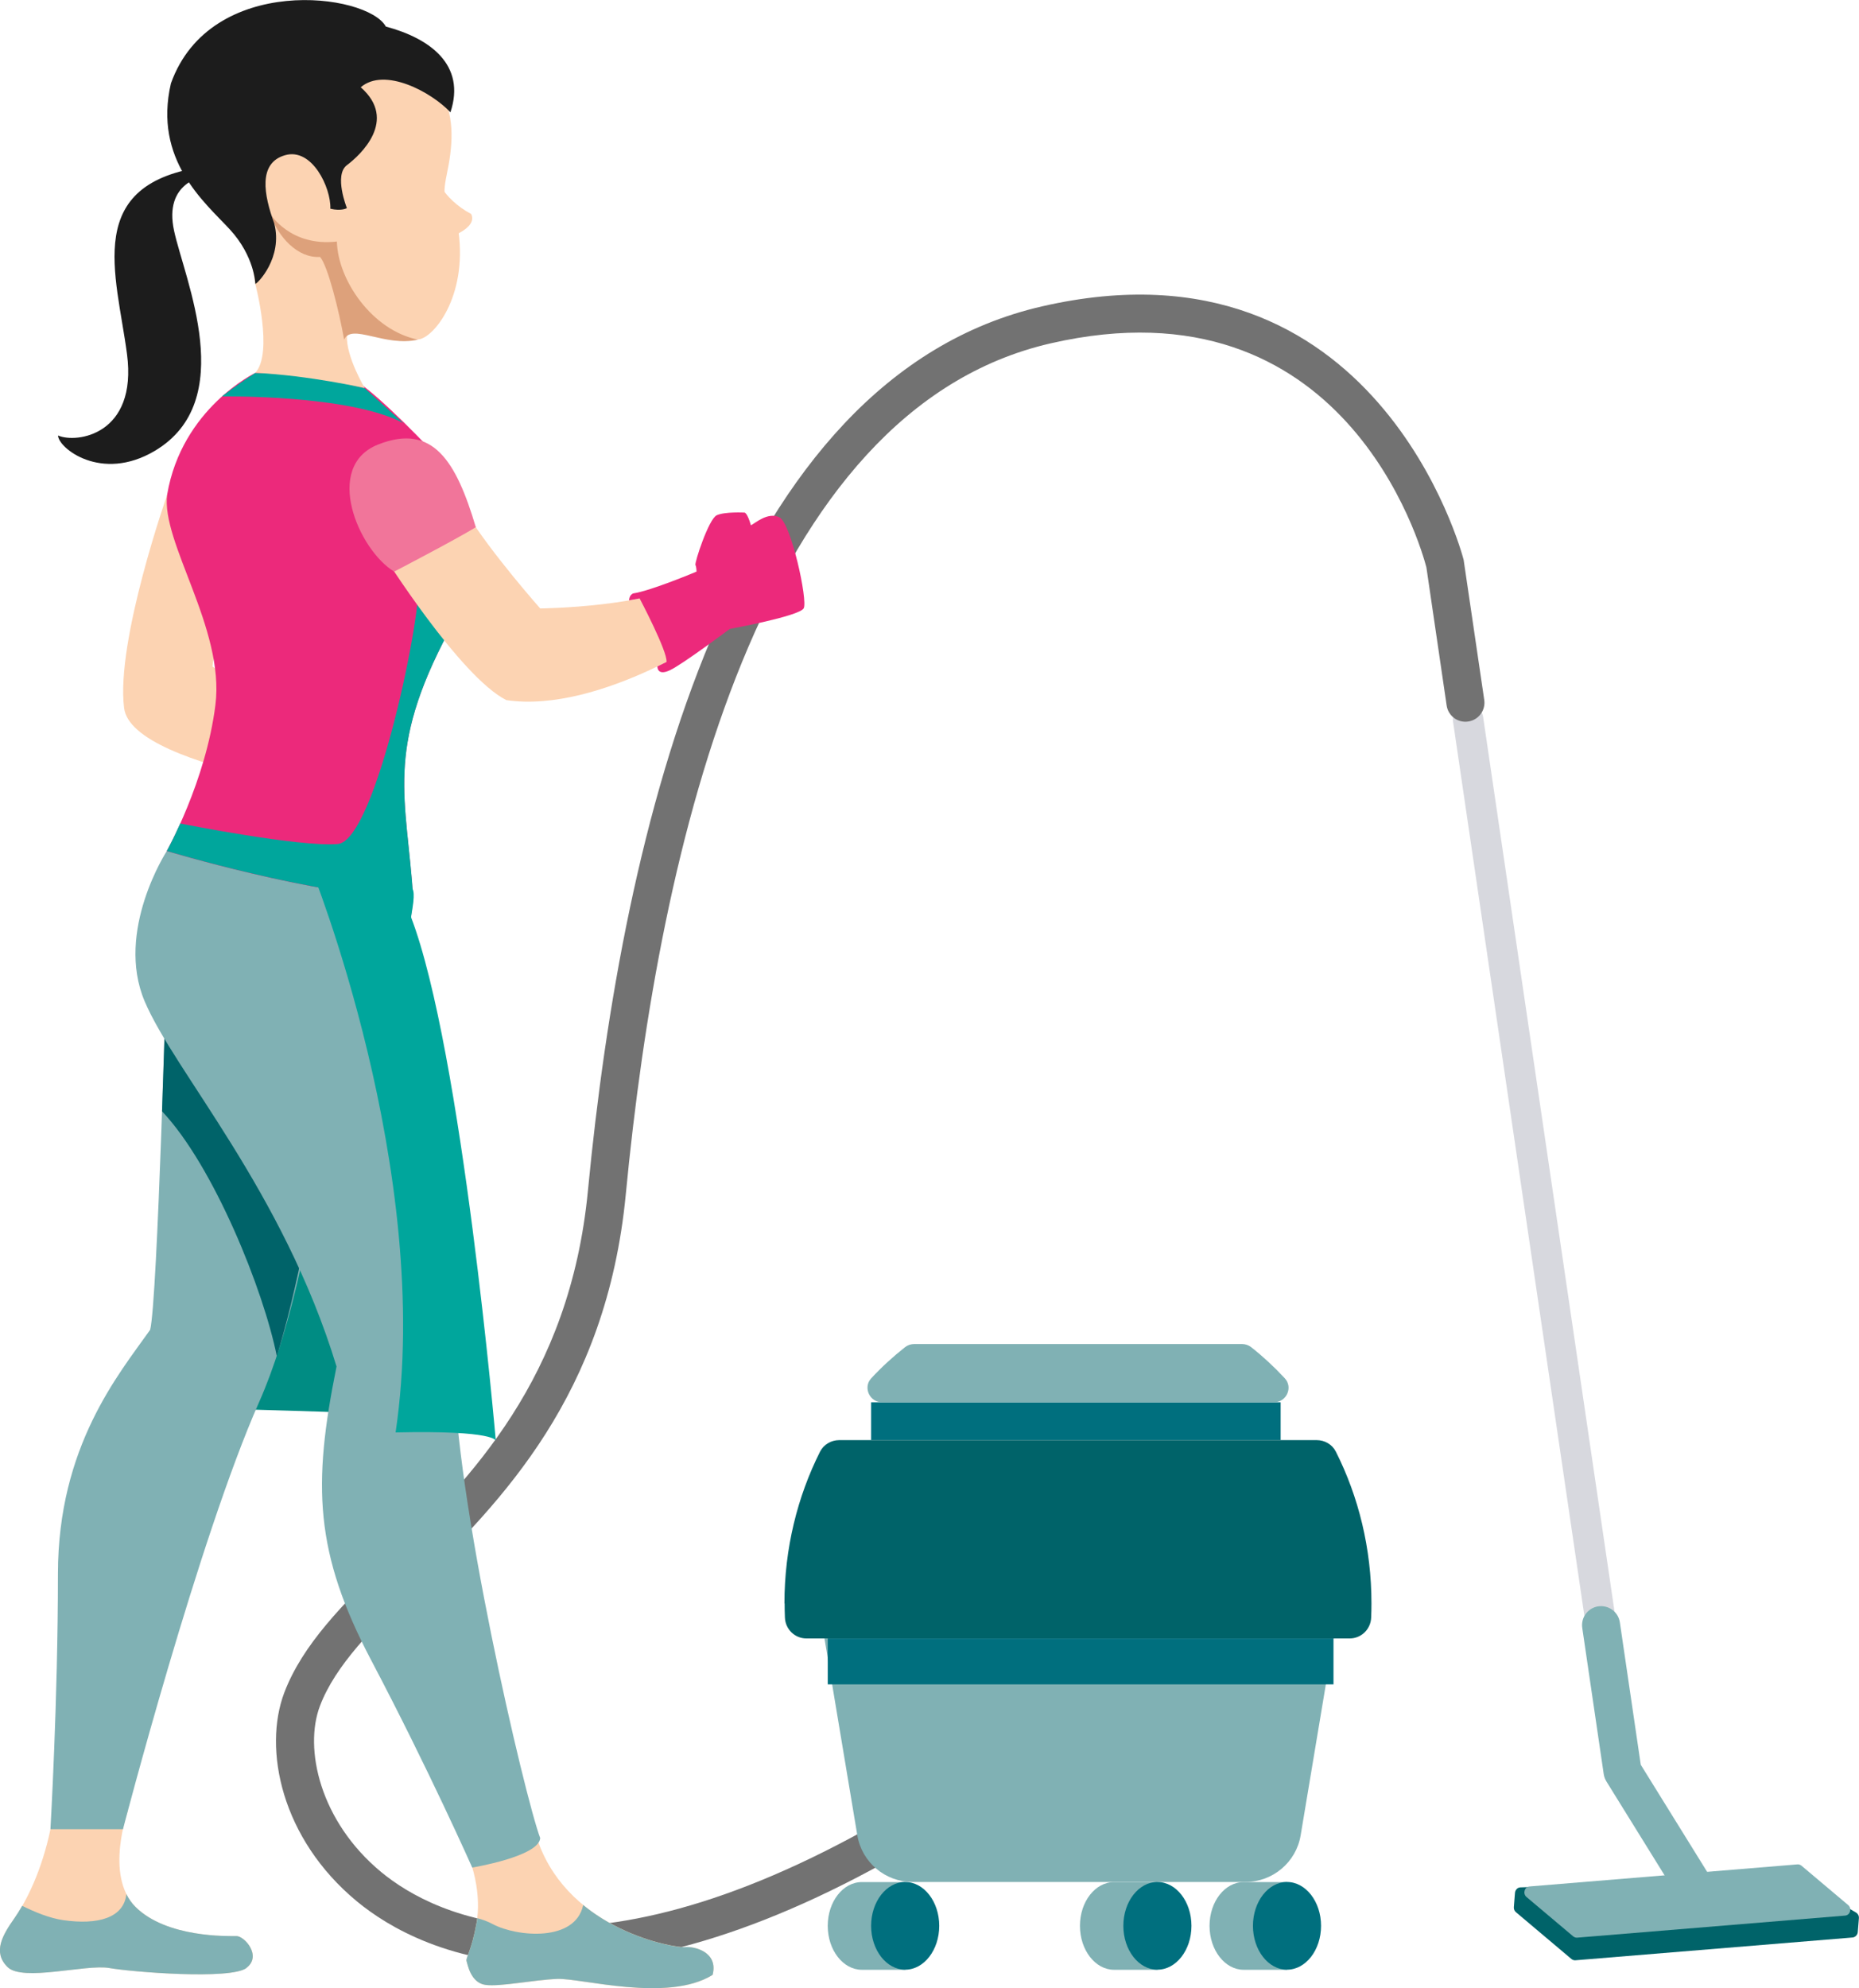 <svg width="101" height="108" viewBox="0 0 101 108" fill="none" xmlns="http://www.w3.org/2000/svg">
<g clip-path="url(#clip0_1814_79177)">
<path d="M87.211 90.626C87.252 90.626 87.292 90.626 87.333 90.616C87.784 90.55 88.098 90.13 88.032 89.68L80.58 38.955C80.514 38.505 80.093 38.191 79.642 38.257C79.191 38.323 78.877 38.742 78.943 39.193L86.395 89.918C86.456 90.328 86.811 90.621 87.211 90.621V90.626Z" fill="#D7D8DE"/>
<path d="M100.66 105.245L85.589 106.484C85.513 106.489 85.442 106.464 85.381 106.418L82.359 103.869C82.283 103.803 82.238 103.702 82.248 103.596L82.309 102.822C82.324 102.66 82.445 102.528 82.603 102.523L97.634 102.048C97.69 102.048 97.74 102.058 97.786 102.088L100.843 103.894C100.944 103.955 101.005 104.071 100.995 104.198L100.934 104.946C100.924 105.103 100.802 105.23 100.655 105.245H100.66Z" fill="#006369"/>
<path d="M100.245 104.056L85.685 105.255C85.609 105.26 85.538 105.235 85.478 105.189L82.933 103.044C82.72 102.862 82.826 102.493 83.1 102.473L97.66 101.274C97.736 101.269 97.807 101.294 97.868 101.34L100.412 103.484C100.625 103.667 100.519 104.036 100.245 104.056Z" fill="#80B1B4"/>
<path d="M91.941 103.368C92.129 103.368 92.316 103.318 92.483 103.211C92.97 102.913 93.117 102.275 92.818 101.79L89.143 95.862L88.007 88.127C87.926 87.566 87.399 87.176 86.836 87.257C86.273 87.338 85.883 87.864 85.964 88.426L87.13 96.367C87.15 96.509 87.201 96.641 87.272 96.762L91.059 102.872C91.257 103.186 91.591 103.363 91.941 103.363V103.368Z" fill="#80B1B4"/>
<path d="M30.056 106.722C35.069 106.722 41.822 105.047 50.587 99.711C51.074 99.412 51.231 98.78 50.932 98.294C50.633 97.809 49.999 97.652 49.513 97.951C32.185 108.497 23.597 104.076 20.707 101.689C17.372 98.927 16.505 94.981 17.382 92.67C18.218 90.459 20.251 88.446 22.603 86.114C27.212 81.546 32.945 75.856 34 64.869C35.83 45.779 41.32 22.267 57.081 18.651C73.051 14.988 77.203 29.693 77.497 30.821L78.597 38.323C78.678 38.884 79.2 39.279 79.768 39.193C80.331 39.112 80.721 38.586 80.64 38.024L79.529 30.472C79.529 30.437 79.519 30.406 79.509 30.371C79.464 30.194 74.82 12.459 56.615 16.642C39.657 20.532 33.838 44.909 31.942 64.677C30.958 74.925 25.518 80.322 21.143 84.657C18.619 87.161 16.444 89.321 15.445 91.946C14.289 95.001 15.268 99.873 19.389 103.282C21.083 104.683 24.51 106.732 30.056 106.732V106.722Z" fill="#727272"/>
<path d="M47.328 76.174H69.578V78.228H47.328V76.174Z" fill="#006F7E"/>
<path d="M47.928 76.174H69.215C69.894 76.174 70.264 75.365 69.803 74.869C69.235 74.257 68.627 73.691 67.978 73.18C67.836 73.069 67.659 73.008 67.481 73.008H49.667C49.489 73.008 49.312 73.069 49.17 73.18C48.516 73.696 47.902 74.257 47.335 74.869C46.873 75.365 47.248 76.174 47.923 76.174H47.928Z" fill="#80B1B4"/>
<path d="M42.629 87.1C42.629 87.358 42.634 87.616 42.645 87.869C42.67 88.502 43.182 89.002 43.816 89.002H73.325C73.959 89.002 74.471 88.502 74.496 87.869C74.507 87.611 74.512 87.358 74.512 87.1C74.512 84.116 73.812 81.299 72.575 78.85C72.377 78.461 71.972 78.228 71.536 78.228H45.595C45.159 78.228 44.753 78.466 44.556 78.85C43.324 81.299 42.619 84.111 42.619 87.1H42.629Z" fill="#006369"/>
<path d="M49.58 102.23H67.664C69.149 102.23 70.421 101.158 70.665 99.696L72.449 89.007H44.795L46.579 99.696C46.823 101.158 48.09 102.23 49.58 102.23Z" fill="#80B1B4"/>
<path d="M65.715 104.612C65.715 105.928 66.546 107 67.57 107H69.928V102.235H67.57C66.546 102.235 65.715 103.297 65.715 104.612Z" fill="#80B1B4"/>
<path d="M68.073 104.612C68.073 105.928 68.904 106.995 69.923 106.995C70.942 106.995 71.773 105.928 71.773 104.612C71.773 103.297 70.942 102.23 69.923 102.23C68.904 102.23 68.073 103.297 68.073 104.612Z" fill="#006F7E"/>
<path d="M44.971 104.612C44.971 105.928 45.802 107 46.826 107H49.184V102.235H46.826C45.802 102.235 44.971 103.297 44.971 104.612Z" fill="#80B1B4"/>
<path d="M47.328 104.612C47.328 105.928 48.16 106.995 49.179 106.995C50.198 106.995 51.029 105.928 51.029 104.612C51.029 103.297 50.198 102.23 49.179 102.23C48.16 102.23 47.328 103.297 47.328 104.612Z" fill="#006F7E"/>
<path d="M58.674 104.612C58.674 105.928 59.505 107 60.529 107H62.887V102.235H60.529C59.505 102.235 58.674 103.297 58.674 104.612Z" fill="#80B1B4"/>
<path d="M61.032 104.612C61.032 105.928 61.863 106.995 62.882 106.995C63.901 106.995 64.732 105.928 64.732 104.612C64.732 103.297 63.901 102.23 62.882 102.23C61.863 102.23 61.032 103.297 61.032 104.612Z" fill="#006F7E"/>
<path d="M44.972 89.007H72.449V91.496H44.972V89.007Z" fill="#006F7E"/>
</g>
<g clip-path="url(#clip1_1814_79177)">
<path d="M6.963 98.324C6.963 98.324 5.662 101.879 7.361 103.58C9.059 105.28 12.418 105.168 12.849 105.168C13.281 105.168 14.257 106.251 13.388 106.902C12.524 107.553 7.167 107.121 5.924 106.902C4.682 106.684 1.217 107.66 0.407 106.849C-0.404 106.038 0.135 105.115 0.785 104.196C1.435 103.278 2.265 101.632 2.741 99.368C3.216 97.104 6.138 97.406 6.138 97.406L6.958 98.328L6.963 98.324Z" fill="#FCD3B2"/>
<path d="M25.889 99.363L25.656 101.442C25.656 101.442 26.161 102.948 25.889 104.464C25.617 105.979 25.292 106.358 25.351 106.523C25.404 106.684 25.569 107.713 26.379 107.825C27.19 107.932 28.976 107.553 30.276 107.5C31.577 107.446 36.279 108.802 38.715 107.281C39.041 106.038 37.74 105.712 37.201 105.765C36.663 105.819 30.999 104.881 29.257 100.097C27.03 98.562 25.894 99.363 25.894 99.363H25.889Z" fill="#FCD3B2"/>
<path d="M9.885 76.318C9.808 76.571 17.092 76.581 20.96 76.848C19.028 65.146 14.103 62.158 9.885 76.318Z" fill="#008C83"/>
<path d="M9.059 52.2C9.059 52.2 8.559 70.732 8.156 72.238C6.453 74.647 3.153 78.563 3.148 85.485C3.148 92.407 2.74 99.363 2.74 99.363H6.681C6.681 99.363 10.791 83.581 14.082 76.153C17.372 68.726 18.347 55.125 18.347 55.125L9.054 52.2H9.059Z" fill="#80B1B4"/>
<path d="M13.393 106.902C12.524 107.553 7.167 107.121 5.924 106.902C4.677 106.688 1.217 107.665 0.407 106.849C-0.409 106.042 0.135 105.119 0.785 104.196C0.916 104.002 1.062 103.779 1.207 103.526C1.911 103.876 2.702 104.196 3.43 104.303C5.323 104.575 6.725 104.182 6.866 102.89C6.992 103.142 7.152 103.376 7.356 103.58C9.059 105.275 12.413 105.168 12.845 105.168C13.277 105.168 14.247 106.246 13.388 106.897L13.393 106.902Z" fill="#80B1B4"/>
<path d="M38.715 107.276C36.279 108.792 31.572 107.441 30.271 107.495C28.976 107.548 27.185 107.927 26.379 107.82C25.564 107.713 25.404 106.688 25.346 106.523C25.292 106.363 25.617 105.979 25.889 104.469C25.909 104.376 25.923 104.289 25.928 104.196C26.214 104.269 26.506 104.376 26.777 104.522C28.097 105.217 31.261 105.503 31.684 103.482C33.974 105.362 36.823 105.809 37.201 105.77C37.74 105.712 39.041 106.042 38.715 107.281V107.276Z" fill="#80B1B4"/>
<path d="M18.353 55.125C18.353 55.125 17.261 66.433 15.039 73.671C14.33 70.106 11.613 63.334 8.803 60.366C8.953 56.038 9.06 52.2 9.06 52.2L18.348 55.125H18.353Z" fill="#006369"/>
<path d="M13.028 41.975L9.059 46.235C9.059 46.235 6.249 50.568 7.855 54.381C9.462 58.195 15.373 64.675 18.284 74.23C16.979 80.676 17.081 84.338 20.191 90.231C23.297 96.128 25.656 101.447 25.656 101.447C25.656 101.447 29.286 100.85 29.349 99.844C28.514 97.634 24.656 81.132 24.68 74.23C24.705 67.327 22.899 56.553 21.9 53.007L22.463 48.839L13.033 41.975H13.028Z" fill="#80B1B4"/>
<path d="M10.889 24.555L9.089 26.858C9.089 26.858 6.293 34.8 6.74 38.439C7.109 41.926 21.497 43.486 21.497 43.486V40.44C21.497 40.44 15.092 38.725 11.544 36.204C12.151 31.677 13.189 28.043 13.189 28.043C13.189 28.043 14.228 24.701 10.889 24.555Z" fill="#FCD3B2"/>
<path d="M9.059 46.23C9.059 46.23 16.969 48.625 22.453 48.839C22.084 43.262 20.895 40.848 24.38 34.295C25.355 27.888 23.54 24.58 23.54 24.58C23.54 24.58 20.691 21.519 19.202 20.587C17.707 19.654 13.868 20.256 13.868 20.256C13.868 20.256 9.879 22.18 9.083 26.858C8.734 29.457 12.223 34.135 11.704 38.288C11.185 42.446 9.059 46.23 9.059 46.23Z" fill="#EC297B"/>
<path d="M12.067 21.534C12.067 21.534 18.978 21.422 21.909 22.982L19.817 21.092C19.817 21.092 16.838 20.271 13.868 20.261C12.616 21.077 12.062 21.534 12.062 21.534H12.067Z" fill="#00A69C"/>
<path d="M16.868 47.075C16.868 47.075 23.594 63.645 21.493 77.81C26.972 77.688 26.938 78.266 26.938 78.266C26.938 78.266 25.104 57.058 22.332 49.82C22.415 49.286 22.561 48.572 22.415 48.285C20.629 46.886 16.863 47.075 16.863 47.075H16.868Z" fill="#00A69C"/>
<path d="M24.385 34.3C20.901 40.848 22.09 43.262 22.459 48.839C16.97 48.62 9.064 46.225 9.064 46.225C9.064 46.225 9.375 45.662 9.792 44.734C9.792 44.734 16.276 46.026 18.353 45.846C20.44 45.667 23.036 32.872 22.716 31.482C22.391 30.098 23.119 24.55 23.119 24.55C23.119 24.55 23.885 27.096 24.647 29.792C24.705 31.065 24.647 32.561 24.38 34.29L24.385 34.3Z" fill="#00A69C"/>
<path d="M39.493 33.965C39.279 34.232 32.616 38.783 27.511 38.031C24.987 36.763 20.794 30.093 20.794 30.093C20.794 30.093 17.839 26.761 19.989 24.823C22.139 22.884 24.599 24.449 25.361 27.888C26.681 30.04 29.35 33.051 29.35 33.051C29.35 33.051 35.571 32.998 38.095 31.332C39.167 32.138 39.493 33.965 39.493 33.965Z" fill="#FCD3B2"/>
<path d="M23.545 9.181C23.579 9.468 23.991 10.765 25.598 11.624C25.981 12.421 24.283 12.936 24.283 12.936L23.545 9.181Z" fill="#FCD3B2"/>
<path d="M13.262 11.391L13.868 15.418C13.868 15.418 14.868 19.178 13.868 20.252C16.834 20.397 19.818 21.082 19.818 21.082C19.818 21.082 18.804 19.387 18.848 18.25C18.891 17.113 21.89 18.493 22.715 18.44C23.535 18.386 25.399 16.137 24.909 12.562C24.225 10.944 23.977 10.896 24.273 9.477C24.569 8.059 24.763 6.441 23.982 5.023C23.201 3.604 14.296 2.672 14.296 2.672C14.296 2.672 11.704 7.665 13.267 11.391H13.262Z" fill="#FCD3B2"/>
<path d="M11.22 9.536C11.045 9.579 8.881 9.89 9.458 12.538C10.031 15.185 13.001 21.777 8.4 24.497C5.489 26.217 3.154 24.322 3.154 23.657C4.169 24.099 7.473 23.613 6.901 19.241C6.328 14.869 4.45 9.924 11.186 9.045C11.972 9.089 11.22 9.531 11.22 9.531V9.536Z" fill="#1C1C1C"/>
<path d="M14.688 11.624C14.688 11.624 15.771 13.412 18.304 13.12C18.348 15.2 20.216 17.949 22.71 18.449C20.924 18.867 19.095 17.536 18.697 18.449C18.425 16.91 17.804 14.413 17.387 13.956C16.183 14.039 15.101 12.873 14.684 11.624H14.688Z" fill="#DDA17B"/>
<path d="M34.174 32.614L34.751 32.507C34.751 32.507 36.275 35.393 36.212 35.956L35.717 36.199C35.717 36.199 35.688 36.748 36.406 36.403C37.124 36.058 39.648 34.164 39.648 34.164C39.648 34.164 43.433 33.474 43.666 33.042C43.894 32.609 42.977 28.417 42.346 28.102C41.715 27.786 40.997 28.446 40.798 28.534C40.599 27.844 40.453 27.844 40.453 27.844C40.453 27.844 39.376 27.786 38.939 27.99C38.503 28.189 37.726 30.574 37.784 30.691C37.843 30.807 37.843 31.05 37.843 31.05C37.843 31.05 35.377 32.09 34.402 32.235C34.174 32.328 34.179 32.614 34.179 32.614H34.174Z" fill="#EC297B"/>
<path d="M13.868 15.423C13.975 15.423 15.387 14 14.897 12.13C14.334 10.585 14.014 8.86 15.479 8.433C16.95 8.001 17.988 10.191 17.949 11.338C18.556 11.483 18.847 11.304 18.847 11.304C18.847 11.304 18.129 9.511 18.847 8.972C19.565 8.433 21.642 6.534 19.599 4.741C20.89 3.629 23.433 4.994 24.472 6.101C25.331 3.522 23.36 2.084 20.963 1.443C19.959 -0.384 11.437 -1.462 9.287 4.527C8.321 8.685 11.112 10.978 12.475 12.45C13.839 13.922 13.873 15.428 13.873 15.428L13.868 15.423Z" fill="#1C1C1C"/>
<path d="M25.851 28.636C24.788 25.075 23.536 22.962 20.542 24.147C17.548 25.333 19.465 29.865 21.416 31.05C21.416 31.05 24.793 29.292 25.846 28.641L25.851 28.636Z" fill="#F1759A"/>
</g>
<defs>
<clipPath id="clip0_1814_79177">
<rect width="86" height="91" fill="white" transform="matrix(-1 0 0 1 101 16)"/>
</clipPath>
<clipPath id="clip1_1814_79177">
<rect width="49" height="108" fill="white"/>
</clipPath>
</defs>
</svg>
